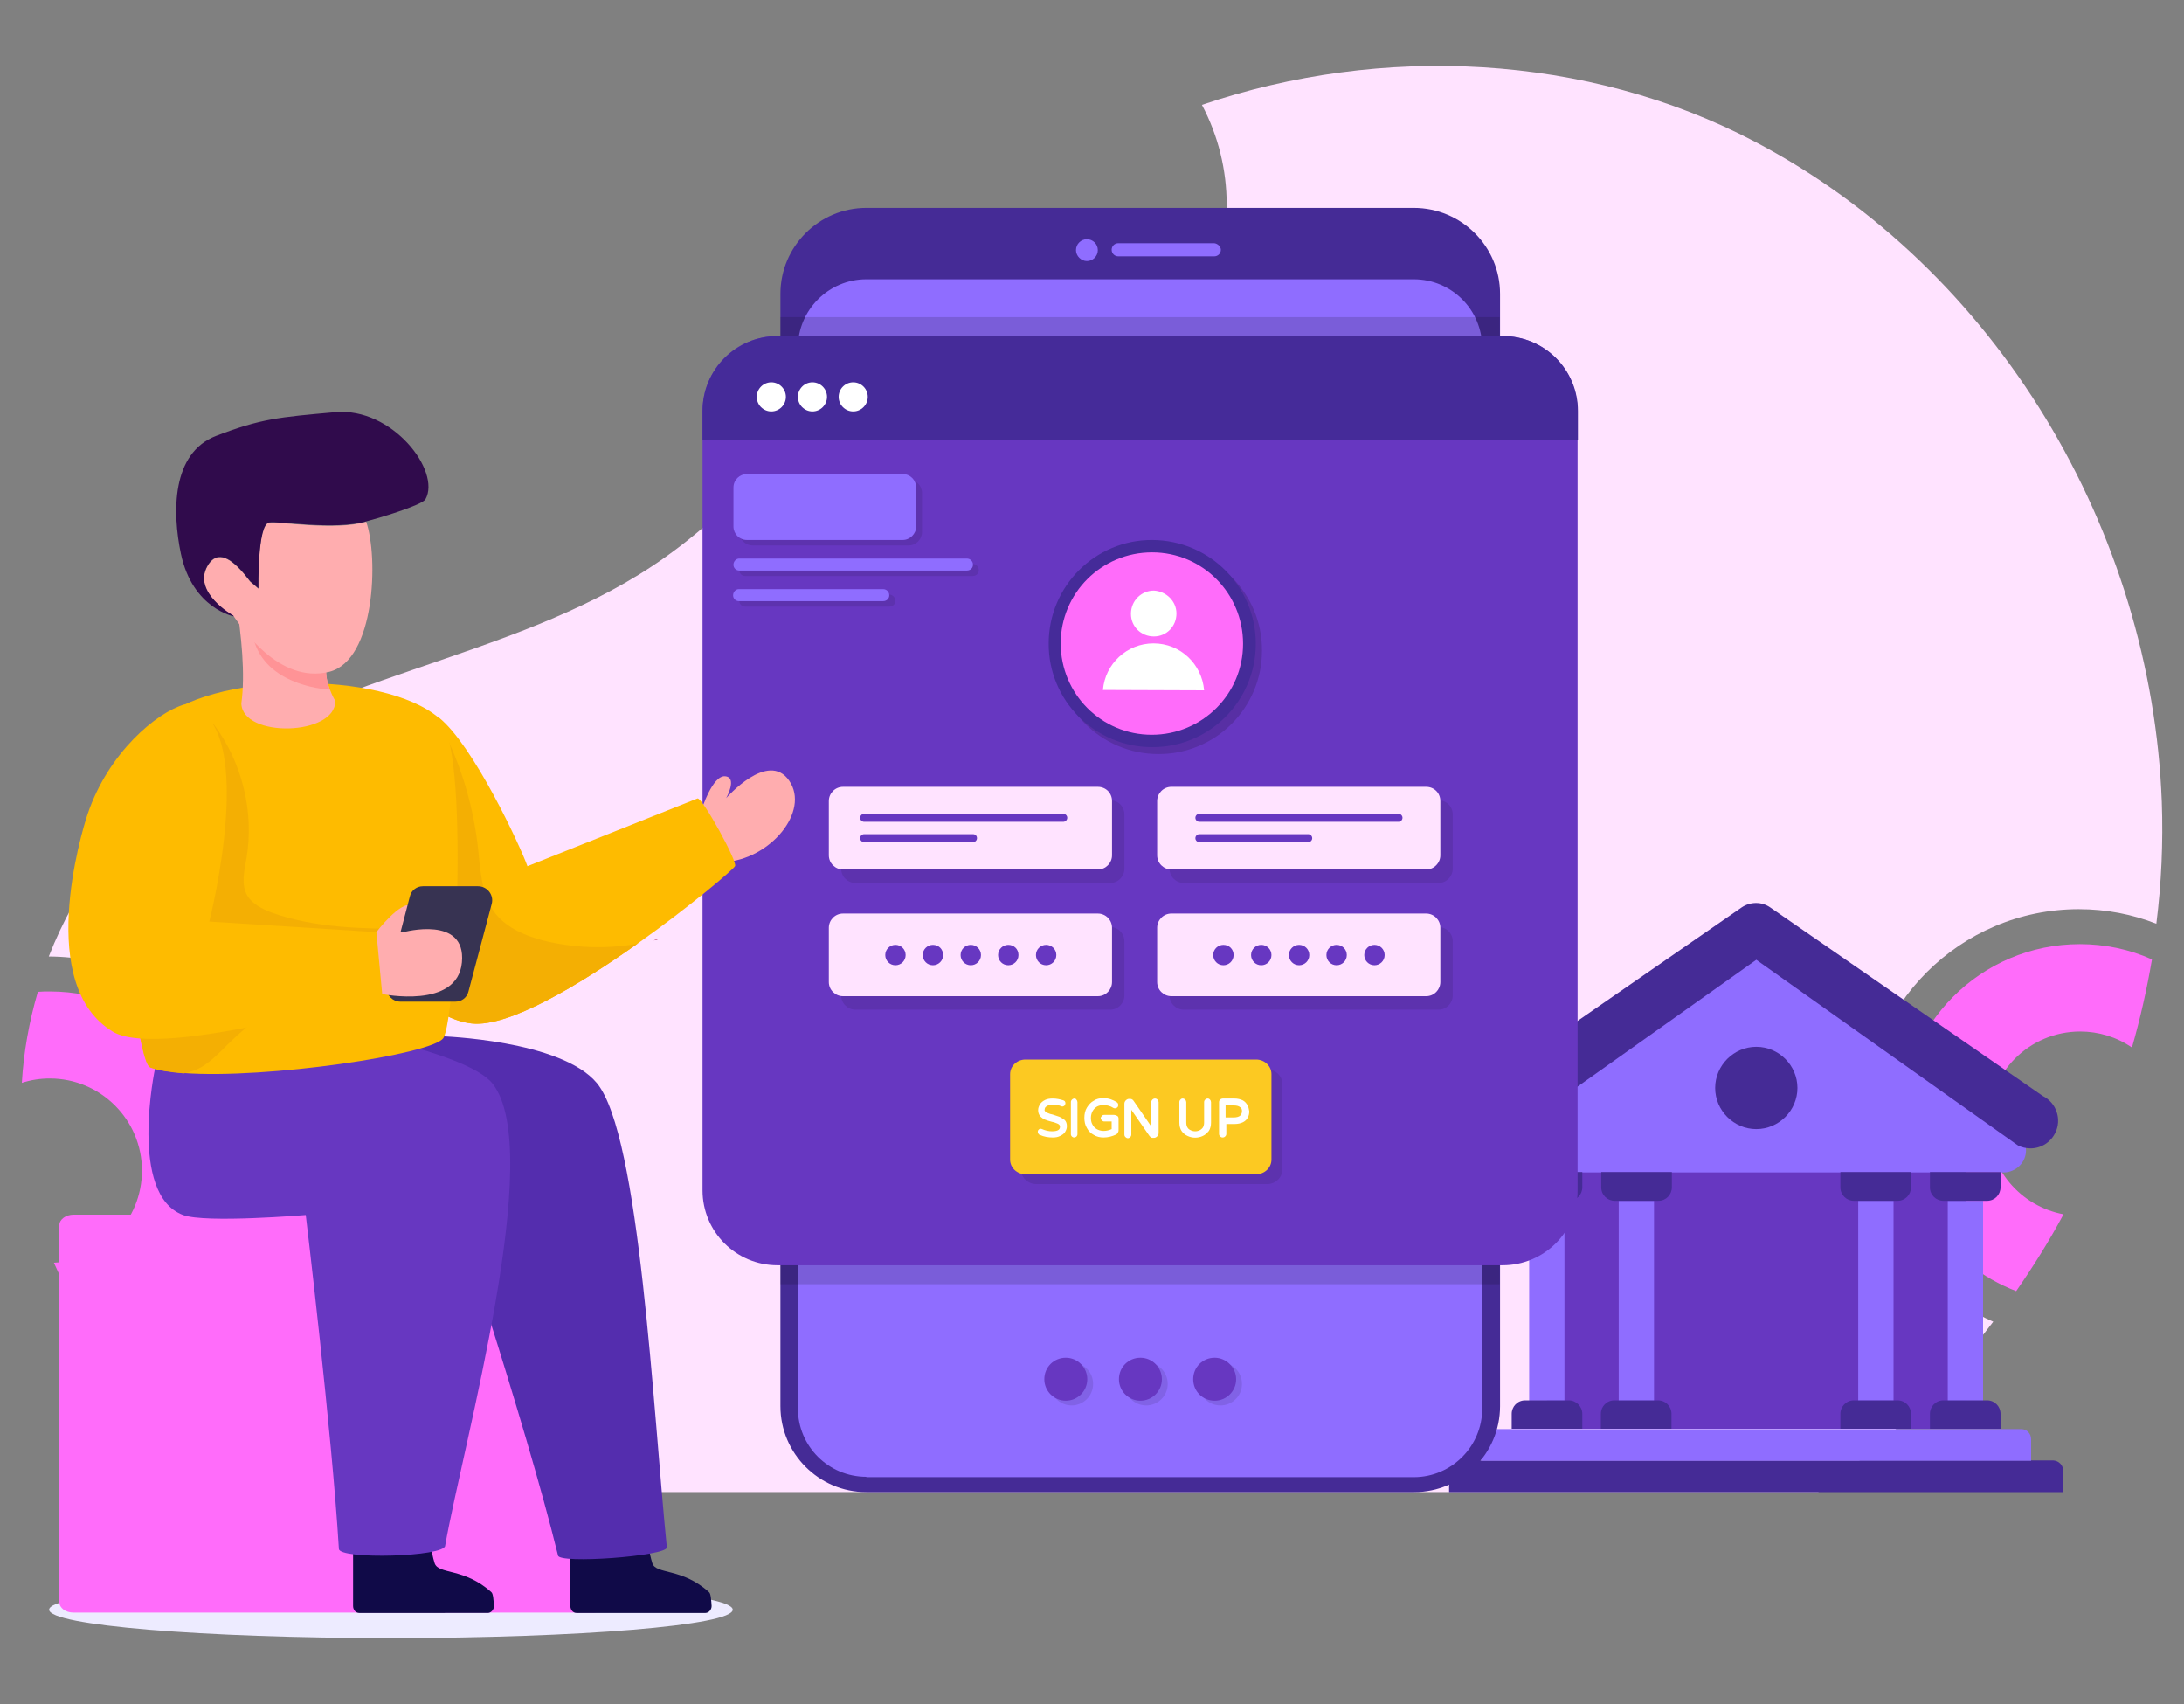 <?xml version="1.0" encoding="utf-8"?>
<!-- Generator: Adobe Illustrator 27.0.0, SVG Export Plug-In . SVG Version: 6.00 Build 0)  -->
<svg version="1.1" id="Layer_1" xmlns="http://www.w3.org/2000/svg" xmlns:xlink="http://www.w3.org/1999/xlink" x="0px" y="0px"
	 viewBox="0 0 600 468" style="enable-background:new 0 0 600 468;" xml:space="preserve">
<rect x="0" y="0" width="600" height="468" fill="#808080" stroke="none"/>
<style type="text/css">
	.st0{fill:#EDEBFF;}
	.st1{fill:#FF6CFA;}
	.st2{fill:#FFE3FF;}
	.st3{fill:#6737C1;}
	.st4{fill:#452B96;}
	.st5{fill:#8F6DFF;}
	.st6{opacity:0.1;}
	.st7{fill:none;}
	.st8{opacity:0.15;}
	.st9{fill:#452B99;}
	.st10{fill:#FFFFFF;}
	.st11{fill:#FCC922;}
	.st12{fill:#FFADAF;}
	.st13{fill:#FEBB00;}
	.st14{fill:#F4AF03;}
	.st15{fill:#100A48;}
	.st16{fill:#542DAE;}
	.st17{fill:#373352;}
	.st18{fill:#AB1447;}
	.st19{fill:#FF9396;}
	.st20{fill:#300B4C;}
</style>
<path class="st0" d="M201.3,442.1c0,4.3-42,7.8-93.9,7.8c-51.8,0-93.9-3.5-93.9-7.8c0-4.3,42-7.8,93.9-7.8
	C159.2,434.4,201.3,437.8,201.3,442.1"/>
<path class="st1" d="M571.4,259.3c6.8,0,13.6,1.4,19.8,4.2c-1.4,8.2-3.2,16.2-5.5,24.2c-4.2-2.9-9.2-4.4-14.2-4.4
	c-14,0-25.3,11.3-25.3,25.3c0,12.4,8.9,22.7,20.7,24.9c-3.9,7.3-8.3,14.3-13,21.1c-18.5-7.1-31.6-25-31.6-46
	C522.1,281.4,544.2,259.3,571.4,259.3 M62.9,321.5c0,22.3-14.9,41.2-35.3,47.2c-5.1-6.8-9.4-14.2-12.8-21.9
	c13.5-0.6,24.2-11.7,24.2-25.3c0-14-11.4-25.3-25.3-25.3c-2.7,0-5.2,0.4-7.7,1.2c0.5-8.5,2-16.8,4.4-25c1.1-0.1,2.2-0.1,3.3-0.1
	C40.8,272.3,62.9,294.3,62.9,321.5"/>
<path class="st2" d="M592.4,253.7c-6.6-2.6-13.8-4-21.3-4c-32.6,0-59.1,26.5-59.1,59.1c0,24.2,14.6,45.1,35.6,54.2
	c-13.5,17.8-29.7,33.8-48.1,46.8H82.1c-18.6-6.6-35.2-18-48.2-32.6c22.5-8.4,38.5-30,38.5-55.4c0-32.5-26.4-59-59-59.1
	c7.4-18.9,19.7-35.8,36-48.3c37.7-29,90.2-32.7,129.9-59c22.6-15,39.5-36.4,57-57.2c10.7,10.6,25.4,17.1,41.6,17.1
	c32.6,0,59.1-26.5,59.1-59.1c0-9.5-2.3-18.9-6.8-27.4C379.6,12,436,14.7,482.1,38.9C548.9,74,591.1,146,593.9,220.2
	C594.3,231.4,593.8,242.6,592.4,253.7"/>
<path class="st3" d="M425,320.3h115v72.1H425V320.3z"/>
<path class="st4" d="M566.8,403.9v5.9H398.1v-8.7h166C565.6,401.2,566.8,402.4,566.8,403.9"/>
<path class="st5" d="M558,395.3v5.9H406.9v-5.9c0-1.5,1.2-2.8,2.8-2.8c0,0,0,0,0,0h145.6C556.8,392.5,558,393.7,558,395.3
	C558,395.3,558,395.3,558,395.3 M420.1,329.8h9.7v54.9h-9.7V329.8z M444.7,329.8h9.7v54.9h-9.7V329.8z M535.1,329.8h9.7v54.9h-9.7
	V329.8z M556.6,315.9c0,1.6-0.6,3.1-1.8,4.3c-1.1,1.1-2.7,1.8-4.3,1.8H414.4c-3.3,0-6-2.7-6-6c0,0,0,0,0,0c0-2.3,1.3-4.3,3.3-5.4
	l70.8-50.5l70.8,50.5C555.3,311.5,556.6,313.6,556.6,315.9"/>
<path class="st4" d="M557.8,315.4c-1.2,0-2.4-0.3-3.4-0.8l-71.9-51l-71.9,51c-3.7,1.9-8.3,0.5-10.3-3.2c-1.9-3.7-0.5-8.3,3.2-10.3
	c0,0,0.1,0,0.1-0.1l74.9-51.8c2.4-1.6,5.5-1.6,7.8,0l74.9,51.8c3.8,1.9,5.3,6.5,3.4,10.2C563.3,313.8,560.7,315.4,557.8,315.4"/>
<path class="st4" d="M493.8,298.8c0,6.2-5.1,11.3-11.3,11.3s-11.3-5.1-11.3-11.3c0-6.2,5.1-11.3,11.3-11.3S493.8,292.6,493.8,298.8
	 M549.6,388.3v4.1h-19.4v-4.1c0-2,1.6-3.7,3.7-3.7c0,0,0,0,0,0h12C548,384.6,549.6,386.3,549.6,388.3
	C549.6,388.3,549.6,388.3,549.6,388.3"/>
<path class="st5" d="M510.5,329.8h9.7v54.9h-9.7V329.8z"/>
<path class="st4" d="M525,388.3v4.1h-19.4v-4.1c0-2,1.6-3.7,3.7-3.7l0,0h12C523.4,384.6,525,386.3,525,388.3
	C525,388.3,525,388.3,525,388.3 M549.6,321.9v4.2c0,2-1.6,3.7-3.7,3.7c0,0,0,0,0,0h-12c-2,0-3.7-1.6-3.7-3.7c0,0,0,0,0,0v-4.2H549.6
	z M415.3,321.9h19.4v4.2c0,2-1.6,3.7-3.7,3.7c0,0,0,0,0,0h-12c-2,0-3.7-1.6-3.7-3.7V321.9z M434.7,388.3v4.1h-19.4v-4.1
	c0-2,1.6-3.7,3.7-3.7l0,0h12C433,384.6,434.7,386.3,434.7,388.3C434.7,388.3,434.7,388.3,434.7,388.3 M505.7,321.9H525v4.2
	c0,2-1.6,3.7-3.7,3.7c0,0,0,0,0,0h-12c-2,0-3.7-1.6-3.7-3.7c0,0,0,0,0,0V321.9z M439.9,321.9h19.4v4.2c0,2-1.6,3.7-3.7,3.7
	c0,0,0,0,0,0h-12c-2,0-3.7-1.6-3.7-3.7c0,0,0,0,0,0V321.9z M459.2,388.3v4.1h-19.4v-4.1c0-2,1.6-3.7,3.7-3.7c0,0,0,0,0,0h12
	C457.6,384.6,459.2,386.3,459.2,388.3C459.2,388.3,459.2,388.3,459.2,388.3 M412.1,80.7v305.5c0,13-10.6,23.6-23.6,23.6H238
	c-13,0-23.6-10.6-23.6-23.6V80.7c0-13,10.6-23.6,23.6-23.6h150.4C401.5,57.1,412.1,67.7,412.1,80.7"/>
<path class="st5" d="M238,405.6c-10.4,0-18.8-8.4-18.8-18.8V95.5c0-10.3,8.4-18.8,18.8-18.8h150.4c10.4,0,18.8,8.4,18.8,18.8v291.4
	c0,10.3-8.4,18.8-18.8,18.8H238z"/>
<g class="st6">
	<path d="M300.3,380.1c0,3.3-2.7,5.9-5.9,5.9s-5.9-2.6-5.9-5.9s2.6-5.9,5.9-5.9S300.3,376.8,300.3,380.1 M320.8,380.1
		c0,3.3-2.7,5.9-5.9,5.9c-3.3,0-5.9-2.6-5.9-5.9s2.6-5.9,5.9-5.9S320.8,376.8,320.8,380.1 M341.2,380.1c0,3.3-2.7,5.9-5.9,5.9
		c-3.3,0-5.9-2.6-5.9-5.9s2.6-5.9,5.9-5.9C338.6,374.2,341.2,376.8,341.2,380.1"/>
	<path class="st7" d="M288.5,374.2h52.7V386h-52.7V374.2z"/>
</g>
<path class="st5" d="M301.6,68.7c0,1.7-1.4,3-3,3s-3-1.4-3-3c0-1.7,1.4-3,3-3S301.6,67,301.6,68.7 M335.4,68.6c0,1-0.8,1.8-1.8,1.8
	h-26.4c-1,0-1.8-0.8-1.8-1.8c0-1,0.8-1.8,1.8-1.8h26.4C334.5,66.9,335.4,67.7,335.4,68.6"/>
<g class="st8">
	<path d="M214.4,87.1h197.6v265.6H214.4V87.1z"/>
	<path class="st7" d="M214.4,87.1h197.6v265.6H214.4L214.4,87.1z"/>
</g>
<path class="st3" d="M412.8,347.5H213.6c-11.4,0-20.6-9.2-20.6-20.6v-214c0-11.4,9.2-20.6,20.6-20.6h199.2
	c11.4,0,20.6,9.2,20.6,20.6v214C433.5,338.3,424.2,347.5,412.8,347.5"/>
<g class="st6">
	<path d="M308.9,223.7v14.9c0,2.1-1.7,3.9-3.9,3.9h-70c-2.1,0-3.9-1.7-3.9-3.9v-14.9c0-2.1,1.7-3.9,3.9-3.9h70
		C307.2,219.8,308.9,221.5,308.9,223.7"/>
	<path class="st7" d="M231.2,219.8h77.7v22.7h-77.7L231.2,219.8z"/>
</g>
<g class="st6">
	<path d="M308.9,258.5v14.9c0,2.1-1.7,3.9-3.9,3.9h-70c-2.1,0-3.9-1.7-3.9-3.9v-14.9c0-2.1,1.7-3.9,3.9-3.9h70
		C307.2,254.6,308.9,256.4,308.9,258.5"/>
	<path class="st7" d="M231.2,254.6h77.7v22.7h-77.7L231.2,254.6z"/>
</g>
<g class="st6">
	<path d="M399.1,223.7v14.9c0,2.1-1.7,3.9-3.9,3.9h-70c-2.1,0-3.9-1.7-3.9-3.9v-14.9c0-2.1,1.7-3.9,3.9-3.9h70
		C397.4,219.8,399.1,221.5,399.1,223.7"/>
	<path class="st7" d="M321.4,219.8h77.7v22.7h-77.7V219.8z"/>
</g>
<g class="st6">
	<path d="M399.1,258.5v14.9c0,2.1-1.7,3.9-3.9,3.9h-70c-2.1,0-3.9-1.7-3.9-3.9v-14.9c0-2.1,1.7-3.9,3.9-3.9h70
		C397.4,254.6,399.1,256.4,399.1,258.5"/>
	<path class="st7" d="M321.4,254.6h77.7v22.7h-77.7V254.6z"/>
</g>
<g class="st6">
	<path d="M249.6,149.8h-42.8c-2.1,0-3.7-1.7-3.7-3.7v-10.7c0-2.1,1.7-3.7,3.7-3.7h42.8c2.1,0,3.7,1.7,3.7,3.7v10.7
		C253.3,148.1,251.7,149.8,249.6,149.8 M268.9,156.6c0,0.9-0.7,1.6-1.7,1.6h-62.5c-0.9,0-1.6-0.7-1.6-1.6c0,0,0,0,0,0
		c0-0.9,0.7-1.7,1.6-1.7h62.5C268.2,154.9,268.9,155.7,268.9,156.6 M246,165c0,0.9-0.7,1.6-1.7,1.6h-39.6c-0.9,0-1.6-0.7-1.6-1.6
		c0,0,0,0,0,0c0-0.9,0.7-1.7,1.6-1.7h39.6C245.2,163.3,246,164.1,246,165"/>
	<path class="st7" d="M203.1,131.6h65.9v35h-65.9L203.1,131.6z"/>
</g>
<path class="st9" d="M433.5,120.9v-8c0-11.4-9.2-20.6-20.6-20.6H213.6c-11.4,0-20.6,9.2-20.6,20.6v8H433.5L433.5,120.9z"/>
<path class="st10" d="M215.9,109c0,2.2-1.8,4-4,4c-2.2,0-4-1.8-4-4l0,0c0-2.2,1.8-4,4-4C214.1,105,215.9,106.8,215.9,109 M227.2,109
	c0,2.2-1.8,4-4,4c-2.2,0-4-1.8-4-4c0-2.2,1.8-4,4-4C225.4,105,227.2,106.8,227.2,109 M238.4,109c0,2.2-1.8,4-4,4c-2.2,0-4-1.8-4-4
	c0-2.2,1.8-4,4-4C236.6,105,238.4,106.8,238.4,109"/>
<path class="st5" d="M248,148.3h-42.8c-2.1,0-3.7-1.7-3.7-3.7c0,0,0,0,0,0v-10.7c0-2.1,1.7-3.7,3.7-3.7c0,0,0,0,0,0H248
	c2.1,0,3.7,1.7,3.7,3.7v10.7C251.7,146.6,250,148.3,248,148.3C248,148.3,248,148.3,248,148.3 M267.3,155.1c0,0.9-0.7,1.6-1.7,1.6
	h-62.5c-0.9,0-1.6-0.7-1.6-1.6c0,0,0,0,0,0c0-0.9,0.7-1.7,1.6-1.7h62.5C266.5,153.4,267.3,154.1,267.3,155.1 M244.3,163.5
	c0,0.9-0.7,1.6-1.7,1.6h-39.6c-0.9,0-1.6-0.7-1.6-1.6c0,0,0,0,0,0c0-0.9,0.7-1.7,1.6-1.7h39.6C243.6,161.8,244.3,162.6,244.3,163.5"
	/>
<g class="st8">
	<path d="M346.7,178.7c0,15.7-12.8,28.5-28.5,28.4c-15.7,0-28.5-12.8-28.4-28.5c0-15.7,12.8-28.5,28.5-28.4
		C334,150.2,346.8,163,346.7,178.7"/>
	<path class="st7" d="M289.8,150.2h57v57h-57V150.2z"/>
</g>
<path class="st9" d="M345,176.8c0,15.7-12.8,28.5-28.5,28.4c-15.7,0-28.5-12.8-28.4-28.5c0-15.7,12.8-28.5,28.5-28.4
	S345,161.1,345,176.8"/>
<path class="st1" d="M341.5,176.8c0,13.8-11.2,25-25.1,25c-13.8,0-25-11.2-25-25.1c0-13.8,11.2-25,25.1-25S341.5,163,341.5,176.8"/>
<path class="st10" d="M323.2,168.5c0,3.5-2.7,6.3-6.2,6.3c-3.5,0-6.3-2.7-6.3-6.2c0-0.1,0-0.1,0-0.2c0.1-3.5,2.9-6.2,6.3-6.2
	C320.4,162.4,323.2,165.1,323.2,168.5 M330.8,189.6c-0.6-7.2-6.5-12.9-13.9-12.9c-7.3,0-13.3,5.6-13.9,12.8L330.8,189.6z"/>
<path class="st2" d="M305.5,220v14.9c0,2.1-1.7,3.9-3.9,3.9h-70c-2.1,0-3.9-1.7-3.9-3.9V220c0-2.1,1.7-3.9,3.9-3.9h70
	C303.8,216.1,305.5,217.8,305.5,220 M305.5,254.8v14.9c0,2.1-1.7,3.9-3.9,3.9h-70c-2.1,0-3.9-1.7-3.9-3.9v-14.9
	c0-2.1,1.7-3.9,3.9-3.9h70C303.8,250.9,305.5,252.7,305.5,254.8 M395.7,220v14.9c0,2.1-1.7,3.9-3.9,3.9h-70c-2.1,0-3.9-1.7-3.9-3.9
	V220c0-2.1,1.7-3.9,3.9-3.9h70C394,216.1,395.7,217.8,395.7,220 M395.7,254.8v14.9c0,2.1-1.7,3.9-3.9,3.9h-70
	c-2.1,0-3.9-1.7-3.9-3.9v-14.9c0-2.1,1.7-3.9,3.9-3.9h70C394,250.9,395.7,252.7,395.7,254.8"/>
<g class="st6">
	<path d="M352.3,297.7v23.5c0,2.2-1.9,4-4.2,4h-63.4c-2.3,0-4.2-1.8-4.2-4v-23.5c0-2.2,1.9-4,4.2-4h63.4
		C350.4,293.7,352.3,295.5,352.3,297.7"/>
	<path class="st7" d="M280.5,293.7h71.8v31.5h-71.8V293.7z"/>
</g>
<path class="st11" d="M349.3,295v23.5c0,2.2-1.9,4-4.2,4h-63.4c-2.3,0-4.2-1.8-4.2-4V295c0-2.2,1.9-4,4.2-4h63.4
	C347.4,291,349.3,292.8,349.3,295"/>
<path class="st3" d="M293.2,224.6c0,0.6-0.5,1.1-1.1,1.1h-54.7c-0.6,0-1.1-0.5-1.1-1.1c0-0.6,0.5-1.1,1.1-1.1h54.7
	C292.7,223.5,293.2,224,293.2,224.6 M268.4,230.2c0,0.6-0.5,1.1-1.1,1.1h-29.9c-0.6,0-1.1-0.5-1.1-1.1c0-0.6,0.5-1.1,1.1-1.1h29.9
	C268,229.1,268.4,229.6,268.4,230.2 M385.3,224.6c0,0.6-0.5,1.1-1.1,1.1h-54.7c-0.6,0-1.1-0.5-1.1-1.1c0-0.6,0.5-1.1,1.1-1.1h54.7
	C384.8,223.5,385.3,224,385.3,224.6 M360.5,230.2c0,0.6-0.5,1.1-1.1,1.1h-29.9c-0.6,0-1.1-0.5-1.1-1.1c0-0.6,0.5-1.1,1.1-1.1h29.9
	C360,229.1,360.5,229.6,360.5,230.2 M248.8,262.3c0,1.6-1.3,2.8-2.8,2.8c-1.6,0-2.8-1.3-2.8-2.8c0-1.6,1.3-2.8,2.8-2.8
	C247.5,259.5,248.8,260.7,248.8,262.3 M259.1,262.3c0,1.6-1.3,2.8-2.8,2.8c-1.6,0-2.8-1.3-2.8-2.8c0-1.6,1.3-2.8,2.8-2.8
	C257.9,259.5,259.1,260.7,259.1,262.3 M269.5,262.3c0,1.6-1.3,2.8-2.8,2.8c-1.6,0-2.8-1.3-2.8-2.8c0-1.6,1.3-2.8,2.8-2.8
	C268.2,259.5,269.5,260.7,269.5,262.3 M279.8,262.3c0,1.6-1.3,2.8-2.8,2.8c-1.6,0-2.8-1.3-2.8-2.8c0-1.6,1.3-2.8,2.8-2.8
	C278.6,259.5,279.8,260.7,279.8,262.3 M290.2,262.3c0,1.6-1.3,2.8-2.8,2.8c0,0,0,0,0,0c-1.6,0-2.8-1.3-2.8-2.8
	c0-1.6,1.3-2.8,2.8-2.8C288.9,259.5,290.2,260.7,290.2,262.3 M338.9,262.3c0,1.6-1.3,2.8-2.8,2.8c-1.6,0-2.8-1.3-2.8-2.8
	c0-1.6,1.3-2.8,2.8-2.8C337.7,259.5,338.9,260.7,338.9,262.3 M349.3,262.3c0,1.6-1.3,2.8-2.8,2.8c-1.6,0-2.8-1.3-2.8-2.8
	c0-1.6,1.3-2.8,2.8-2.8C348,259.5,349.3,260.7,349.3,262.3 M359.7,262.3c0,1.6-1.3,2.8-2.8,2.8c-1.6,0-2.8-1.3-2.8-2.8
	c0-1.6,1.3-2.8,2.8-2.8C358.4,259.5,359.7,260.7,359.7,262.3 M370,262.3c0,1.6-1.3,2.8-2.8,2.8c-1.6,0-2.8-1.3-2.8-2.8
	c0-1.6,1.3-2.8,2.8-2.8C368.7,259.5,370,260.7,370,262.3 M380.4,262.3c0,1.6-1.3,2.8-2.8,2.8c0,0,0,0,0,0c-1.6,0-2.8-1.3-2.8-2.8
	c0-1.6,1.3-2.8,2.8-2.8C379.1,259.5,380.4,260.7,380.4,262.3"/>
<path class="st10" d="M291,306.7c-0.6-0.2-1.2-0.4-1.8-0.6c-0.5-0.1-0.9-0.2-1.3-0.4c-0.3-0.1-0.5-0.2-0.7-0.4
	c-0.2-0.2-0.3-0.4-0.2-0.6c0-0.4,0.2-0.7,0.6-0.9c0.4-0.3,1-0.4,1.7-0.4c0.7,0,1.5,0.1,2.2,0.4c0.3,0.2,0.7,0.1,1-0.2
	c0.1-0.2,0.2-0.4,0.2-0.6c0-0.4-0.2-0.7-0.6-0.8c-0.9-0.3-1.9-0.5-2.9-0.5c-0.8,0-1.5,0.1-2.1,0.4c-0.6,0.3-1.1,0.7-1.4,1.2
	c-0.3,0.5-0.5,1-0.5,1.6c0,0.7,0.2,1.2,0.6,1.7c0.4,0.4,0.8,0.7,1.3,0.9c0.5,0.2,1.1,0.4,1.9,0.6c0.6,0.1,1,0.3,1.3,0.4
	c0.3,0.1,0.5,0.2,0.7,0.4c0.1,0.1,0.2,0.3,0.2,0.5c0,0.6-0.2,1.3-2.2,1.3c-0.9,0-1.8-0.2-2.7-0.6c-0.4-0.2-0.8-0.1-1,0.2
	c-0.2,0.2-0.2,0.4-0.2,0.6c0,0.2,0.1,0.4,0.2,0.5c0.1,0.1,0.2,0.3,0.4,0.3c1.1,0.5,2.3,0.7,3.5,0.7c0.8,0,1.4-0.1,2-0.4
	c0.6-0.3,1.1-0.6,1.4-1.1c0.3-0.5,0.5-1,0.5-1.6c0-0.7-0.2-1.3-0.6-1.7C291.9,307.2,291.5,306.9,291,306.7 M294.5,302
	c-0.2,0.2-0.3,0.4-0.3,0.7v8.8c0,0.5,0.4,0.9,0.9,0.9c0,0,0,0,0,0c0.5,0,0.9-0.4,0.9-0.9c0,0,0,0,0,0v-8.8c0-0.2-0.1-0.5-0.3-0.7
	C295.5,301.6,294.9,301.6,294.5,302 M306.1,306.2h-2.8c-0.2,0-0.5,0.1-0.6,0.3c-0.2,0.2-0.3,0.4-0.3,0.6c0,0.2,0.1,0.4,0.3,0.6
	c0.2,0.2,0.4,0.3,0.6,0.3h2.1v2.1c-0.7,0.3-1.4,0.5-2.2,0.5c-0.7,0-1.4-0.2-1.9-0.5c-0.5-0.3-0.9-0.7-1.2-1.3
	c-0.3-0.5-0.4-1.2-0.4-1.8c0-0.7,0.2-1.4,0.5-1.9c0.3-0.5,0.7-0.9,1.2-1.2c0.6-0.3,1.2-0.4,1.8-0.4c0.5,0,0.9,0.1,1.4,0.2
	c0.4,0.1,0.8,0.3,1.3,0.6c0.4,0.2,0.8,0.1,1.1-0.2c0.2-0.2,0.2-0.4,0.2-0.6c0-0.2,0-0.3-0.1-0.5c-0.1-0.1-0.2-0.2-0.3-0.3
	c-0.5-0.3-1.1-0.6-1.7-0.8c-0.6-0.2-1.3-0.3-2-0.3c-1,0-1.9,0.2-2.6,0.7c-0.8,0.4-1.4,1.1-1.9,1.9c-0.5,0.8-0.7,1.8-0.7,2.8
	c0,1,0.2,2,0.7,2.8c0.4,0.8,1.1,1.5,1.9,1.9c0.8,0.5,1.7,0.7,2.7,0.7c1.2,0,2.3-0.3,3.4-0.8c0.2-0.1,0.4-0.3,0.5-0.5
	c0.1-0.2,0.2-0.4,0.2-0.7v-3.2c0-0.3-0.1-0.5-0.3-0.7C306.6,306.3,306.3,306.2,306.1,306.2 M316.6,302c-0.2,0.2-0.3,0.4-0.3,0.7v6.7
	l-4.9-7.1c-0.3-0.4-0.6-0.5-1-0.5h-0.2c-0.3,0-0.6,0.1-0.9,0.4c-0.2,0.2-0.4,0.5-0.4,0.9v8.5c0,0.3,0.1,0.5,0.3,0.7
	c0.4,0.4,0.9,0.4,1.3,0c0.2-0.2,0.3-0.4,0.3-0.7v-6.8l5,7.2c0.1,0.1,0.3,0.3,0.4,0.4c0.2,0.1,0.4,0.1,0.6,0.1h0.2
	c0.3,0,0.6-0.1,0.9-0.4c0.2-0.2,0.4-0.5,0.4-0.9v-8.5c0-0.2-0.1-0.5-0.3-0.7C317.6,301.6,317,301.6,316.6,302 M331.1,302
	c-0.2,0.2-0.3,0.4-0.3,0.7v5.6c0,0.5-0.1,0.9-0.3,1.3c-0.2,0.3-0.5,0.6-0.9,0.8c-0.8,0.4-1.7,0.4-2.5,0c-0.4-0.2-0.7-0.4-0.9-0.8
	c-0.2-0.3-0.3-0.8-0.3-1.3v-5.6c0-0.2-0.1-0.5-0.3-0.7c-0.4-0.4-1-0.4-1.3,0c-0.2,0.2-0.3,0.4-0.3,0.7v5.6c0,0.9,0.2,1.7,0.6,2.3
	c0.4,0.6,1,1.1,1.7,1.4c1.3,0.6,2.8,0.6,4.1,0c0.7-0.3,1.2-0.8,1.7-1.4c0.4-0.6,0.6-1.4,0.6-2.3v-5.6c0-0.2-0.1-0.5-0.3-0.7
	C332.1,301.6,331.5,301.6,331.1,302 M342.7,303.5c-0.3-0.5-0.7-1-1.3-1.3c-0.6-0.3-1.4-0.5-2.3-0.5h-3.2c-0.2,0-0.5,0.1-0.7,0.3
	c-0.2,0.2-0.3,0.4-0.3,0.7v8.7c0,0.3,0.1,0.5,0.3,0.7c0.2,0.2,0.4,0.3,0.7,0.3c0.3,0,0.5-0.1,0.7-0.3c0.2-0.2,0.3-0.4,0.3-0.7v-2.7
	h2.3c0.9,0,1.7-0.2,2.3-0.5c0.6-0.3,1.1-0.8,1.3-1.3c0.3-0.5,0.4-1.1,0.4-1.7C343.1,304.6,343,304,342.7,303.5 M341.2,305.2
	c0,0.5-0.2,0.9-0.5,1.2c-0.3,0.3-1,0.5-1.8,0.5h-2.2v-3.3h2.2c0.9,0,1.5,0.2,1.8,0.5C341.1,304.3,341.2,304.7,341.2,305.2"/>
<path class="st3" d="M298.7,378.8c0,3.3-2.7,5.9-5.9,5.9s-5.9-2.6-5.9-5.9s2.6-5.9,5.9-5.9S298.7,375.6,298.7,378.8 M319.2,378.8
	c0,3.3-2.7,5.9-5.9,5.9s-5.9-2.6-5.9-5.9s2.6-5.9,5.9-5.9S319.2,375.6,319.2,378.8 M339.6,378.8c0,3.3-2.7,5.9-5.9,5.9
	c-3.3,0-5.9-2.6-5.9-5.9s2.6-5.9,5.9-5.9C336.9,372.9,339.6,375.6,339.6,378.8"/>
<path class="st12" d="M192.7,222.5c0,0,3-9.6,6.5-9.3c3.5,0.3,0.3,6,0.3,6s11.5-13.2,17.3-4.8c5.8,8.4-5.2,21.7-18,22.4L192.7,222.5
	L192.7,222.5z"/>
<path class="st13" d="M201.9,237.9c-0.1,0.6-12.1,10.9-26.8,21.3c-16.1,11.4-35.4,23-45.5,21.9c-10.2-1.1-19.7-11.5-26.4-21
	c-5.9-8.4-9.6-16.2-9.6-16.2l3.1-21.2l23.9-25.6c9.4,7.5,22.3,35.2,24.3,40.8l46.7-18.6C192.8,218.7,203,237.3,201.9,237.9"/>
<path class="st14" d="M175.1,259.2c-16.1,11.4-35.4,23-45.5,21.9c-10.2-1.1-19.7-11.5-26.4-21c-0.3-4.3,0.1-8.6,1.2-12.8
	c3.8-14.6,15.5-26.4,18.6-41.2l-0.2-3.4c4.5,9.5,7.3,19.6,8.5,30c0.7,6.3,0.9,13.2,4.8,18.2c3.2,4,8.2,6.1,13.1,7.4
	C157.7,260.4,166.5,260.7,175.1,259.2"/>
<path class="st1" d="M166.8,336.5V440c0,1.6-1.8,2.9-3.9,2.9H20.2c-2.2,0-3.9-1.3-3.9-2.9V336.5c0-1.6,1.8-2.9,3.9-2.9h142.6
	C165,333.6,166.8,334.9,166.8,336.5"/>
<path class="st15" d="M97,422.4v18.7c0,1,0.7,1.9,1.7,1.9H134c0.9,0,1.7-0.9,1.7-1.9c-0.1-1.5-0.2-3.4-0.7-3.8
	c-7.5-6.8-14.6-4.8-15.6-8s-1.3-6.8-1.3-6.8S98.2,418.3,97,422.4 M156.7,422.4v18.7c0,1,0.7,1.9,1.7,1.9h35.4c0.9,0,1.7-0.9,1.7-1.9
	c-0.1-1.5-0.2-3.4-0.7-3.8c-7.5-6.8-14.6-4.8-15.6-8c-1-3.2-1.3-6.8-1.3-6.8S158,418.3,156.7,422.4"/>
<path class="st16" d="M122.4,324.9c0,0,21.8,65.1,30.9,102.3c0.1,2.4,29.9,0.2,29.9-2.2c-3.8-37.7-7.4-113.2-19.2-127.5
	c-9.8-11.9-42.9-12.9-42.9-12.9l-26.4-2.8c0,0-9.7,13.3-9.7,13.7S122.4,324.9,122.4,324.9"/>
<path class="st3" d="M122.3,424.5c4.9-27.9,27.7-108.4,13-126.9c-7.3-9.2-49.3-16.2-49.9-16.4c-0.6-0.2-42.8,12.2-42.8,12.2
	s-7.4,34.7,7.7,40.3c6.1,2.3,33.7,0,33.7,0s7.2,59.9,9.1,91.7C93.2,428.4,122.3,427.6,122.3,424.5"/>
<path class="st13" d="M121.8,285.1c-3,4.5-48.7,11.3-71.4,9.6c-3.8-0.3-7-0.8-9.2-1.6c-2.7-1-7.3-32.5-6.5-59.3
	c0.5-15.5,2.8-29.5,8.3-35.1c14.1-14.4,62.3-14.7,77.6-1.5C129.1,204.4,125.2,280.1,121.8,285.1"/>
<path class="st14" d="M112.6,255.1c-17.8,8.8-36,17.9-50.2,31.9c-2.2,2.2-4.4,4.5-7.1,6.1c-1.5,0.8-3.1,1.4-4.8,1.7
	c-3.8-0.3-7-0.8-9.2-1.6c-2.7-1-7.3-32.5-6.5-59.3c0.3-1.1,0.7-2.1,1.1-3.2c4.3-11.9,11.5-22.9,21.4-30.8l1.4-1
	c7.8,10.4,11.2,24.1,9,36.9c-0.6,3.4-1.5,7.1,0.2,10.1c1.4,2.4,4.1,3.7,6.6,4.7C86.5,254.9,99.7,255.1,112.6,255.1"/>
<path class="st12" d="M110.9,256l-7.5,0c0,0,6.7-8.8,9.8-7.3C116.3,250.2,110.9,256,110.9,256"/>
<path class="st13" d="M50.6,193.5c-7.6,2.2-20.8,13.2-26.5,30c-1.9,5.6-14.3,47.3,7,59.9C44.4,291.2,105,273,105,273l-1.6-17
	l-45.9-2.9C57.5,253.1,72,196.4,50.6,193.5"/>
<path class="st17" d="M135.1,248.2l-6.4,24.1c-0.4,1.7-1.9,2.8-3.6,2.8H110c-2.1,0-3.8-1.7-3.8-3.8c0-0.3,0-0.7,0.1-1l6.3-24.1
	c0.4-1.7,1.9-2.8,3.6-2.8h15.1C133.9,243.4,135.7,245.8,135.1,248.2"/>
<path class="st12" d="M126.9,264.3c-1.2,13-21.9,8.7-21.9,8.7l-1.6-17l7.5,0C110.9,256,128.1,251.3,126.9,264.3"/>
<path class="st18" d="M181.5,257.8c-0.6,0.2-1.2,0.3-1.9,0.5C180.2,258,180.9,257.7,181.5,257.8"/>
<path class="st12" d="M92.1,192.5c0.2,9.6-25.5,10.3-25.8,0.7c1.1-8,0.1-18.2-1.6-29.3l22.2,1.1l1.6,6.1l2.2,8.4
	c-1.8,3.5-1.1,7.3-0.1,9.8C91.3,191.2,92.1,192.5,92.1,192.5"/>
<path class="st19" d="M90.6,189.4L90.6,189.4c0,0-16.5-0.6-20.6-12.8c-4.1-12.2,12.6-8.2,12.6-8.2l5.8,2.7l2.2,8.4
	C88.9,183.1,89.6,186.8,90.6,189.4"/>
<path class="st12" d="M90.5,184.5c-14,3.5-24.3-12.5-26.2-15.1c-0.1-0.1-0.2-0.2-0.3-0.3c0,0-11.2-6.3-7-13.6
	c4.2-7.4,11.5,4.3,11.9,4.4l2.1,1.8c0,0-0.4-17.5,2.9-18.1c2.5-0.5,18,2.3,26.7-0.3C104,153,103.1,181.3,90.5,184.5"/>
<path class="st20" d="M116.9,137.1c-0.9,1.7-13.9,5.5-16.3,6.1c-8.7,2.5-24.2-0.2-26.7,0.3c-3.2,0.6-2.9,18.1-2.9,18.1l-2.1-1.8
	c-0.4,0-7.7-11.8-11.9-4.4c-4.2,7.3,7,13.6,7,13.6c0.1,0.1,0.2,0.2,0.3,0.3c0,0-11.4-2.1-14.6-17.2c-2.4-11.4-2.6-27.7,9.7-32.4
	c12.3-4.7,17-5.1,32.7-6.5C107.8,111.8,121.2,129.4,116.9,137.1"/>
</svg>
